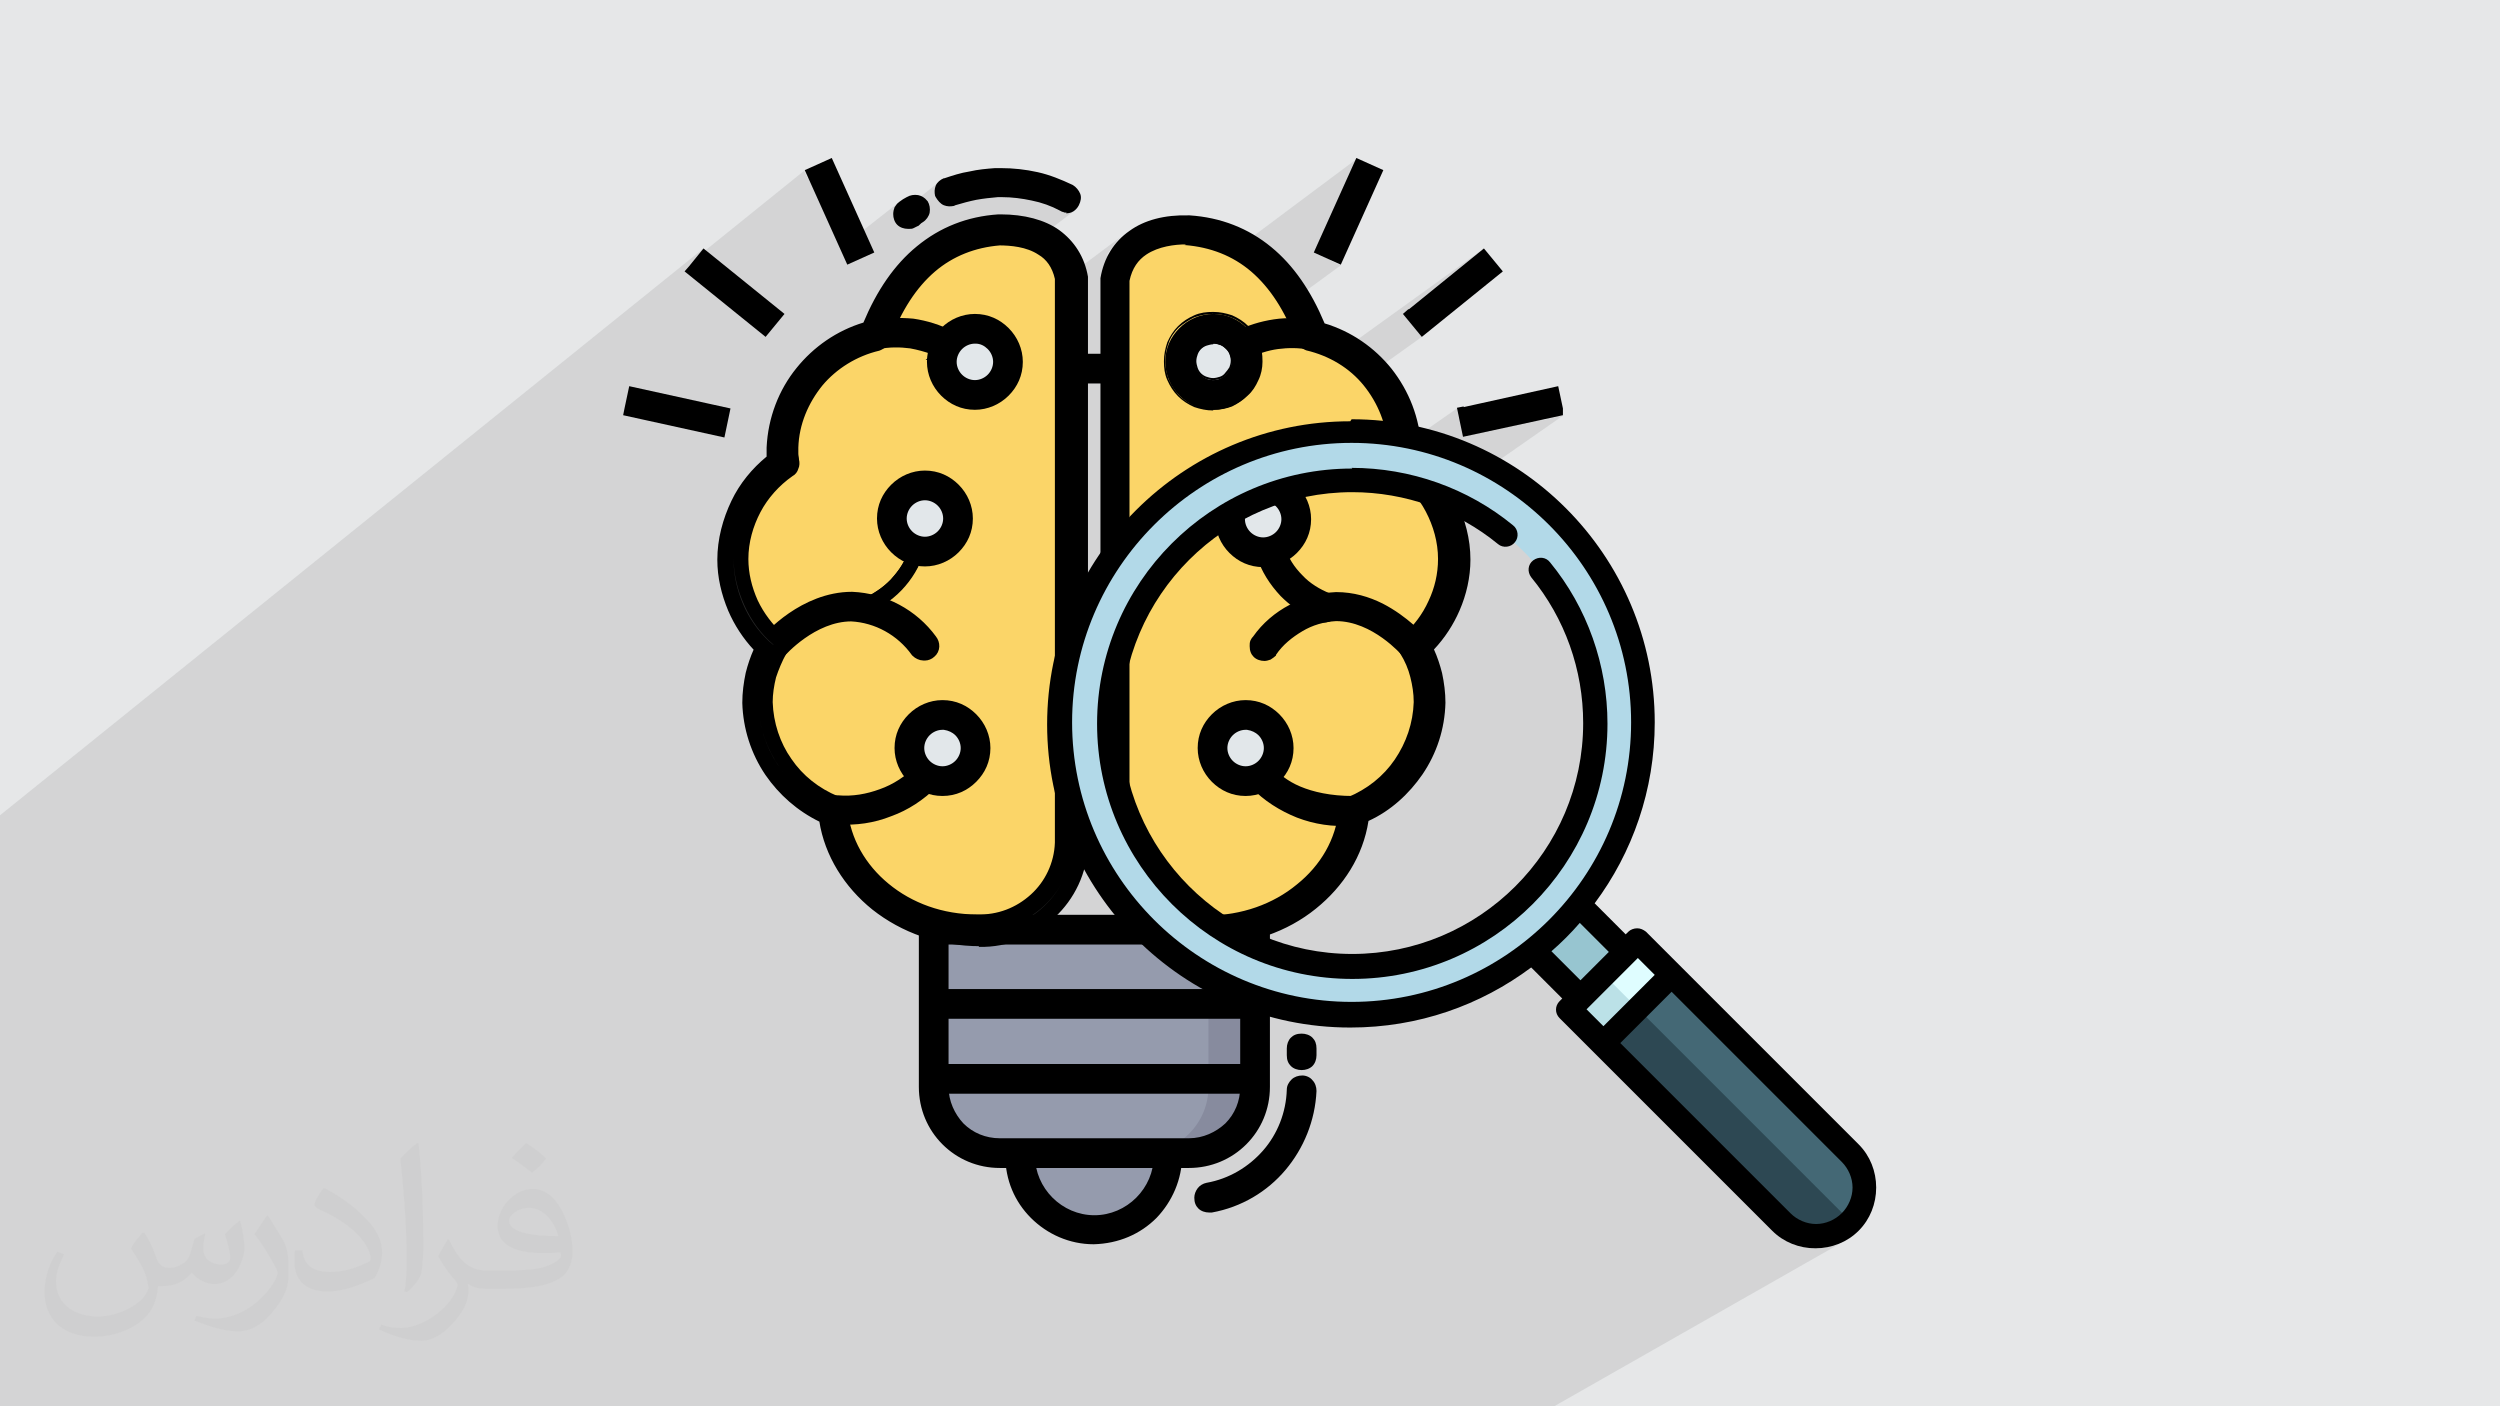 <?xml version="1.0" encoding="UTF-8"?>
<!DOCTYPE svg PUBLIC "-//W3C//DTD SVG 1.1//EN" "http://www.w3.org/Graphics/SVG/1.1/DTD/svg11.dtd">
<!-- Creator: CorelDRAW 2017 -->
<svg xmlns="http://www.w3.org/2000/svg" xml:space="preserve" width="3.703in" height="2.083in" version="1.1" style="shape-rendering:geometricPrecision; text-rendering:geometricPrecision; image-rendering:optimizeQuality; fill-rule:evenodd; clip-rule:evenodd"
viewBox="0 0 3703 2083"
 xmlns:xlink="http://www.w3.org/1999/xlink"
 enable-background="new 0 0 512 512">
 <rect x="0" y="0" width="3703" height="2083" fill="#808080" stroke="none"/>
 <defs>
  <style type="text/css">
   <![CDATA[
    .str0 {stroke:black;stroke-width:20.831}
    .str1 {stroke:black;stroke-width:3}
    .fil15 {fill:#B2D9E8}
    .fil16 {fill:black}
    .fil11 {fill:#2D4853}
    .fil12 {fill:#446875}
    .fil10 {fill:#97C5D0}
    .fil13 {fill:#BBE1E7}
    .fil14 {fill:#DFFDFF}
    .fil0 {fill:#E6E7E8}
    .fil5 {fill:black;fill-rule:nonzero}
    .fil7 {fill:#282828;fill-rule:nonzero}
    .fil4 {fill:#373435;fill-rule:nonzero}
    .fil6 {fill:#878B9E;fill-rule:nonzero}
    .fil3 {fill:#959BAD;fill-rule:nonzero}
    .fil9 {fill:#E2E7EA;fill-rule:nonzero}
    .fil8 {fill:#FBD568;fill-rule:nonzero}
    .fil2 {fill:#373435;fill-opacity:0.031}
    .fil1 {fill:#373435;fill-opacity:0.102}
   ]]>
  </style>
 </defs>
 <g id="Layer_x0020_1">
  <path class="fil0" d="M-3 0l3708 0 0 2083 -3708 0 0 -2083zm0 0z"/>
  <polygon class="fil1" points="-3,1776 -3,1774 -3,1769 -3,1765 -3,1764 -3,1759 -3,1757 -3,1757 -3,1756 -3,1755 -3,1755 -3,1750 -3,1748 -3,1747 -3,1745 -3,1741 -3,1740 -3,1739 -3,1737 -3,1737 -3,1736 -3,1735 -3,1734 -3,1734 -3,1732 -3,1730 -3,1730 -3,1727 -3,1725 -3,1725 -3,1724 -3,1723 -3,1723 -3,1717 -3,1711 -3,1711 -3,1711 -3,1708 -3,1700 -3,1699 -3,1689 -3,1688 -3,1686 -3,1686 -3,1681 -3,1681 -3,1681 -3,1681 -3,1681 -3,1680 -3,1678 -3,1677 -3,1676 -3,1676 -3,1676 -3,1675 -3,1674 -3,1674 -3,1673 -3,1672 -3,1671 -3,1671 -3,1670 -3,1668 -3,1668 -3,1668 -3,1667 -3,1666 -3,1666 -3,1664 -3,1664 -3,1663 -3,1661 -3,1660 -3,1660 -3,1657 -3,1657 -3,1656 -3,1652 -3,1652 -3,1652 -3,1652 -3,1651 -3,1650 -3,1648 -3,1646 -3,1646 -3,1646 -3,1644 -3,1642 -3,1642 -3,1641 -3,1641 -3,1640 -3,1639 -3,1639 -3,1639 -3,1638 -3,1631 -3,1629 -3,1629 -3,1628 -3,1625 -3,1625 -3,1624 -3,1624 -3,1622 -3,1618 -3,1617 -3,1612 -3,1612 -3,1610 -3,1610 -3,1608 -3,1607 -3,1606 -3,1606 -3,1603 -3,1603 -3,1603 -3,1603 -3,1602 -3,1602 -3,1602 -3,1602 -3,1602 -3,1601 -3,1598 -3,1598 -3,1596 -3,1596 -3,1594 -3,1594 -3,1593 -3,1592 -3,1591 -3,1591 -3,1590 -3,1590 -3,1589 -3,1589 -3,1588 -3,1587 -3,1587 -3,1587 -3,1587 -3,1586 -3,1585 -3,1585 -3,1585 -3,1584 -3,1584 -3,1583 -3,1583 -3,1582 -3,1582 -3,1582 -3,1582 -3,1581 -3,1580 -3,1579 -3,1579 -3,1578 -3,1577 -3,1577 -3,1576 -3,1576 -3,1575 -3,1575 -3,1574 -3,1574 -3,1573 -3,1572 -3,1571 -3,1571 -3,1570 -3,1569 -3,1565 -3,1564 -3,1563 -3,1563 -3,1560 -3,1558 -3,1557 -3,1555 -3,1553 -3,1549 -3,1548 -3,1548 -3,1548 -3,1540 -3,1540 -3,1539 -3,1539 -3,1536 -3,1534 -3,1534 -3,1530 -3,1528 -3,1527 -3,1527 -3,1527 -3,1525 -3,1523 -3,1520 -3,1517 -3,1517 -3,1517 -3,1516 -3,1516 -3,1515 -3,1515 -3,1514 -3,1513 -3,1513 -3,1512 -3,1510 -3,1509 -3,1504 -3,1504 -3,1502 -3,1501 -3,1501 -3,1500 -3,1499 -3,1497 -3,1497 -3,1496 -3,1493 -3,1492 -3,1491 -3,1491 -3,1491 -3,1490 -3,1489 -3,1489 -3,1488 -3,1486 -3,1485 -3,1484 -3,1483 -3,1483 -3,1480 -3,1479 -3,1478 -3,1478 -3,1478 -3,1478 -3,1475 -3,1473 -3,1472 -3,1470 -3,1468 -3,1467 -3,1466 -3,1466 -3,1466 -3,1466 -3,1460 -3,1455 -3,1454 -3,1453 -3,1451 -3,1450 -3,1449 -3,1447 -3,1445 -3,1443 -3,1442 -3,1433 -3,1430 -3,1430 -3,1430 -3,1429 -3,1422 -3,1417 -3,1416 -3,1415 -3,1415 -3,1409 -3,1404 -3,1403 -3,1403 -3,1403 -3,1403 -3,1403 -3,1401 -3,1397 -3,1397 -3,1395 -3,1394 -3,1394 -3,1394 -3,1393 -3,1393 -3,1392 -3,1392 -3,1392 -3,1392 -3,1386 -3,1384 -3,1383 -3,1382 -3,1381 -3,1381 -3,1381 -3,1380 -3,1380 -3,1380 -3,1380 -3,1380 -3,1380 -3,1379 -3,1379 -3,1378 -3,1378 -3,1377 -3,1377 -3,1377 -3,1377 -3,1377 -3,1372 -3,1371 -3,1371 -3,1369 -3,1366 -3,1366 -3,1365 -3,1365 -3,1365 -3,1364 -3,1363 -3,1356 -3,1354 -3,1350 -3,1349 -3,1347 -3,1339 -3,1332 -3,1315 -3,1243 -3,1239 -3,1238 -3,1235 -3,1228 -3,1224 -3,1220 -3,1218 -3,1214 -3,1210 1042,368 1031,382 1191,253 1197,265 1205,258 1226,248 1271,347 1331,300 1330,301 1329,302 1328,303 1327,304 1327,305 1326,306 1325,307 1325,308 1324,309 1324,311 1324,312 1323,313 1323,314 1323,316 1323,317 1323,319 1323,319 1338,308 1341,306 1342,305 1343,304 1344,304 1344,303 1345,302 1346,302 1347,301 1348,300 1350,299 1353,299 1354,299 1394,267 1392,269 1391,270 1390,272 1389,274 1388,276 1388,276 1387,277 1386,279 1386,281 1386,283 1386,285 1386,286 1386,287 1400,276 1401,275 1403,274 1404,274 1404,274 1404,274 1404,274 1404,274 1404,274 1404,274 1404,274 1408,272 1413,271 1417,270 1422,268 1426,267 1431,266 1435,265 1440,264 1444,263 1449,262 1453,262 1458,261 1462,260 1467,260 1471,259 1476,259 1483,259 1490,259 1497,259 1503,259 1510,260 1516,261 1523,262 1529,263 1536,264 1542,266 1549,268 1555,270 1561,272 1567,274 1573,277 1579,280 1585,283 1587,284 1589,285 1590,287 1591,289 1591,292 1591,294 1591,296 1590,298 1589,300 1588,301 1587,302 1572,313 1573,314 1573,314 1574,314 1575,314 1575,314 1576,314 1577,315 1577,315 1578,315 1579,315 1579,315 1580,315 1580,315 1581,315 1583,315 1584,314 1586,314 1587,314 1589,313 1590,312 1591,312 1592,311 1594,310 1542,350 1543,350 1547,352 1550,354 1554,356 1558,359 1561,361 1564,363 1567,366 1570,369 1572,372 1575,375 1577,378 1579,381 1581,385 1583,388 1585,392 1587,396 1588,400 1589,404 1589,404 1668,345 1664,348 1660,351 1656,355 1653,359 1650,363 1647,367 1644,371 1641,375 1639,379 1678,350 1671,355 1665,361 1676,353 1672,355 1669,358 1666,361 1663,365 1660,368 1657,372 1655,375 1652,379 1650,383 1649,385 1681,361 1684,358 1688,356 1691,354 1695,352 1699,350 1703,348 1708,346 1712,345 1717,344 1722,343 1727,342 1732,341 1737,340 1742,339 1748,339 1753,339 1759,339 1767,340 1774,340 1782,342 1789,343 1797,345 1804,347 1811,349 1818,352 1825,354 1831,357 1838,361 1840,362 2010,235 1997,261 2015,248 2036,258 1981,379 1971,386 1986,393 1919,442 1924,449 1928,457 1932,465 1935,472 1937,473 1941,473 1944,474 1948,475 1948,475 1950,475 1952,476 1954,477 1956,478 1958,479 1959,481 1961,482 1962,484 1963,486 1963,486 1964,487 1965,489 1965,491 1965,493 1966,495 1966,497 1966,499 1965,501 1965,501 1965,502 1971,504 1977,506 1984,510 1990,513 1994,515 2198,368 2087,458 2079,465 2080,467 2197,382 2211,400 2108,484 2100,490 2106,499 2036,549 2039,553 2043,558 2048,564 2052,569 2056,575 2059,581 2063,587 2066,594 2069,600 2071,607 2074,613 2076,620 2078,627 2079,634 2081,641 2081,647 2089,648 2095,649 2158,605 2161,619 2170,613 2300,584 2305,607 2305,607 2283,623 2316,615 2207,691 2208,691 2226,702 2243,713 2260,725 2277,738 2292,751 2307,766 2322,781 2335,796 2348,813 2360,830 2371,847 2382,865 2391,884 2400,903 2408,922 2414,943 2420,963 2425,984 2429,1005 2431,1027 2433,1049 2434,1071 2433,1093 2431,1115 2429,1137 2425,1158 2420,1179 2414,1199 2408,1219 2400,1239 2391,1258 2382,1277 2371,1295 2360,1312 2348,1329 2335,1345 2322,1361 2307,1376 2292,1390 2277,1404 2272,1408 2273,1409 2340,1367 2335,1372 2330,1378 2325,1383 2320,1389 2315,1394 2309,1399 2304,1404 2298,1409 2324,1435 2416,1378 2414,1379 2413,1380 2409,1384 2325,1436 2337,1448 2426,1393 2375,1443 2379,1447 2426,1418 2451,1443 2413,1481 2426,1494 2426,1494 2429,1498 2476,1469 2728,1721 2732,1725 2735,1729 2738,1733 2740,1738 2742,1743 2743,1748 2744,1753 2744,1759 2744,1764 2743,1769 2742,1775 2740,1780 2738,1784 2735,1789 2732,1793 2728,1797 2741,1810 2708,1828 2711,1828 2717,1826 2724,1823 2679,1848 2681,1848 2686,1849 2690,1849 2695,1849 2699,1848 2704,1848 2708,1847 2712,1846 2716,1845 2721,1844 2725,1842 2729,1840 2733,1838 2736,1836 2302,2083 2279,2083 2267,2083 2262,2083 2232,2083 2229,2083 2180,2083 2173,2083 2164,2083 2102,2083 1495,2083 1474,2083 1466,2083 1457,2083 1424,2083 1413,2083 1384,2083 1380,2083 1372,2083 1365,2083 1356,2083 1353,2083 1344,2083 1344,2083 1342,2083 1340,2083 1337,2083 1332,2083 1331,2083 1329,2083 1329,2083 1325,2083 1318,2083 1316,2083 1314,2083 1304,2083 1300,2083 1297,2083 1297,2083 1297,2083 1297,2083 1297,2083 1297,2083 1297,2083 1296,2083 1295,2083 1294,2083 1294,2083 1293,2083 1293,2083 1288,2083 1286,2083 1285,2083 1276,2083 1276,2083 1274,2083 1274,2083 1274,2083 1274,2083 1265,2083 1258,2083 1256,2083 1255,2083 1253,2083 1238,2083 1236,2083 1234,2083 1234,2083 1232,2083 1231,2083 1231,2083 1231,2083 1227,2083 1227,2083 1224,2083 1222,2083 1220,2083 1220,2083 1215,2083 1213,2083 1213,2083 1211,2083 1211,2083 1211,2083 1203,2083 1201,2083 1199,2083 1198,2083 1197,2083 1195,2083 1194,2083 1192,2083 1192,2083 1190,2083 1190,2083 1186,2083 1186,2083 1184,2083 1183,2083 1183,2083 1183,2083 1181,2083 1181,2083 1181,2083 1174,2083 1174,2083 1172,2083 1172,2083 1170,2083 1168,2083 1166,2083 1165,2083 1164,2083 1164,2083 1164,2083 1164,2083 1164,2083 1153,2083 1150,2083 1150,2083 1150,2083 1148,2083 1147,2083 1146,2083 1146,2083 1144,2083 1144,2083 1143,2083 1142,2083 1142,2083 1140,2083 1137,2083 1133,2083 1133,2083 1133,2083 1133,2083 1133,2083 1132,2083 1128,2083 1128,2083 1127,2083 1122,2083 1122,2083 1119,2083 1117,2083 1116,2083 1115,2083 1114,2083 1113,2083 1113,2083 1113,2083 1112,2083 1112,2083 1112,2083 1111,2083 1111,2083 1111,2083 1110,2083 1110,2083 1110,2083 1108,2083 1107,2083 1107,2083 1106,2083 1106,2083 1106,2083 1104,2083 1101,2083 1101,2083 1092,2083 1091,2083 1091,2083 1090,2083 1088,2083 1087,2083 1086,2083 1085,2083 1081,2083 1079,2083 1076,2083 1073,2083 1073,2083 1073,2083 1067,2083 1067,2083 1063,2083 1058,2083 1058,2083 1056,2083 1055,2083 1051,2083 1049,2083 1039,2083 1039,2083 976,2083 966,2083 961,2083 957,2083 954,2083 951,2083 946,2083 946,2083 935,2083 935,2083 933,2083 933,2083 929,2083 927,2083 927,2083 927,2083 926,2083 925,2083 918,2083 916,2083 916,2083 916,2083 904,2083 902,2083 902,2083 901,2083 898,2083 885,2083 876,2083 873,2083 869,2083 869,2083 848,2083 828,2083 820,2083 803,2083 802,2083 801,2083 797,2083 790,2083 787,2083 786,2083 786,2083 786,2083 785,2083 784,2083 782,2083 782,2083 781,2083 780,2083 780,2083 768,2083 765,2083 751,2083 748,2083 743,2083 737,2083 735,2083 734,2083 720,2083 714,2083 711,2083 709,2083 708,2083 707,2083 705,2083 703,2083 703,2083 698,2083 696,2083 696,2083 693,2083 693,2083 693,2083 693,2083 692,2083 692,2083 690,2083 689,2083 689,2083 689,2083 684,2083 683,2083 681,2083 679,2083 678,2083 677,2083 676,2083 675,2083 675,2083 675,2083 675,2083 675,2083 675,2083 674,2083 673,2083 673,2083 673,2083 672,2083 672,2083 672,2083 672,2083 672,2083 672,2083 668,2083 667,2083 667,2083 666,2083 663,2083 663,2083 662,2083 661,2083 660,2083 659,2083 658,2083 658,2083 658,2083 658,2083 657,2083 657,2083 655,2083 655,2083 648,2083 648,2083 645,2083 644,2083 644,2083 644,2083 639,2083 639,2083 639,2083 635,2083 611,2083 593,2083 588,2083 580,2083 577,2083 575,2083 562,2083 561,2083 560,2083 560,2083 557,2083 551,2083 523,2083 521,2083 519,2083 514,2083 510,2083 508,2083 507,2083 506,2083 505,2083 500,2083 492,2083 491,2083 489,2083 489,2083 489,2083 488,2083 487,2083 487,2083 487,2083 486,2083 484,2083 483,2083 483,2083 477,2083 476,2083 475,2083 475,2083 475,2083 474,2083 474,2083 474,2083 473,2083 473,2083 472,2083 472,2083 471,2083 471,2083 469,2083 469,2083 466,2083 466,2083 465,2083 461,2083 461,2083 459,2083 458,2083 457,2083 456,2083 456,2083 455,2083 455,2083 455,2083 454,2083 454,2083 454,2083 454,2083 453,2083 452,2083 449,2083 449,2083 447,2083 447,2083 446,2083 446,2083 442,2083 442,2083 439,2083 438,2083 438,2083 437,2083 437,2083 436,2083 436,2083 436,2083 436,2083 435,2083 435,2083 435,2083 435,2083 434,2083 434,2083 434,2083 433,2083 433,2083 432,2083 432,2083 430,2083 430,2083 429,2083 427,2083 427,2083 425,2083 421,2083 419,2083 418,2083 415,2083 414,2083 413,2083 412,2083 405,2083 404,2083 404,2083 403,2083 402,2083 401,2083 400,2083 400,2083 398,2083 398,2083 398,2083 392,2083 389,2083 389,2083 386,2083 386,2083 380,2083 380,2083 379,2083 379,2083 377,2083 375,2083 373,2083 372,2083 371,2083 371,2083 371,2083 371,2083 370,2083 370,2083 369,2083 369,2083 369,2083 368,2083 365,2083 365,2083 364,2083 361,2083 359,2083 355,2083 354,2083 354,2083 351,2083 351,2083 351,2083 349,2083 349,2083 349,2083 348,2083 345,2083 343,2083 341,2083 340,2083 339,2083 338,2083 337,2083 336,2083 336,2083 333,2083 328,2083 327,2083 326,2083 326,2083 325,2083 325,2083 325,2083 323,2083 323,2083 323,2083 323,2083 322,2083 320,2083 318,2083 316,2083 304,2083 303,2083 303,2083 286,2083 280,2083 280,2083 279,2083 279,2083 278,2083 278,2083 277,2083 275,2083 273,2083 270,2083 267,2083 267,2083 267,2083 264,2083 264,2083 263,2083 261,2083 258,2083 255,2083 254,2083 253,2083 252,2083 252,2083 251,2083 248,2083 248,2083 238,2083 238,2083 236,2083 236,2083 234,2083 234,2083 232,2083 231,2083 229,2083 221,2083 218,2083 217,2083 212,2083 212,2083 208,2083 205,2083 205,2083 203,2083 201,2083 187,2083 187,2083 171,2083 168,2083 166,2083 156,2083 143,2083 129,2083 127,2083 122,2083 121,2083 119,2083 113,2083 112,2083 111,2083 109,2083 109,2083 106,2083 106,2083 104,2083 103,2083 99,2083 97,2083 95,2083 95,2083 94,2083 94,2083 93,2083 93,2083 93,2083 92,2083 92,2083 91,2083 90,2083 89,2083 88,2083 88,2083 87,2083 85,2083 84,2083 83,2083 83,2083 83,2083 83,2083 83,2083 83,2083 82,2083 82,2083 82,2083 81,2083 81,2083 80,2083 80,2083 79,2083 79,2083 79,2083 79,2083 78,2083 78,2083 77,2083 77,2083 77,2083 77,2083 76,2083 75,2083 74,2083 74,2083 74,2083 74,2083 73,2083 72,2083 70,2083 70,2083 70,2083 68,2083 68,2083 67,2083 67,2083 67,2083 67,2083 64,2083 62,2083 62,2083 61,2083 59,2083 59,2083 57,2083 56,2083 55,2083 55,2083 55,2083 54,2083 54,2083 53,2083 53,2083 52,2083 52,2083 51,2083 50,2083 50,2083 47,2083 45,2083 45,2083 42,2083 40,2083 40,2083 39,2083 39,2083 39,2083 36,2083 36,2083 36,2083 34,2083 33,2083 33,2083 32,2083 30,2083 30,2083 26,2083 24,2083 23,2083 23,2083 21,2083 20,2083 14,2083 13,2083 12,2083 11,2083 9,2083 5,2083 4,2083 3,2083 1,2083 1,2083 -3,2083 -3,2083 -3,2083 -3,2083 -3,2083 -3,2083 -3,2083 -3,2082 -3,2082 -3,2082 -3,2082 -3,2082 -3,2081 -3,2081 -3,2081 -3,2079 -3,2078 -3,2077 -3,2077 -3,2076 -3,2076 -3,2076 -3,2075 -3,2075 -3,2075 -3,2074 -3,2072 -3,2071 -3,2071 -3,2070 -3,2070 -3,2070 -3,2070 -3,2070 -3,2070 -3,2069 -3,2069 -3,2069 -3,2069 -3,2068 -3,2068 -3,2068 -3,2068 -3,2068 -3,2068 -3,2068 -3,2068 -3,2067 -3,2067 -3,2067 -3,2066 -3,2063 -3,2063 -3,2063 -3,2062 -3,2060 -3,2060 -3,2060 -3,2059 -3,2059 -3,2058 -3,2058 -3,2058 -3,2058 -3,2056 -3,2056 -3,2053 -3,2052 -3,2050 -3,2050 -3,2049 -3,2049 -3,2048 -3,2048 -3,2048 -3,2048 -3,2047 -3,2047 -3,2047 -3,2042 -3,2039 -3,2039 -3,2038 -3,2038 -3,2037 -3,2037 -3,2036 -3,2036 -3,2026 -3,2025 -3,2024 -3,2022 -3,2014 -3,2005 -3,2003 -3,1996 -3,1992 -3,1990 -3,1986 -3,1984 -3,1975 -3,1975 -3,1974 -3,1973 -3,1973 -3,1970 -3,1970 -3,1970 -3,1967 -3,1964 -3,1963 -3,1962 -3,1961 -3,1961 -3,1950 -3,1950 -3,1947 -3,1938 -3,1938 -3,1934 -3,1934 -3,1933 -3,1933 -3,1932 -3,1932 -3,1931 -3,1931 -3,1931 -3,1930 -3,1928 -3,1924 -3,1923 -3,1923 -3,1923 -3,1921 -3,1920 -3,1920 -3,1920 -3,1920 -3,1920 -3,1919 -3,1919 -3,1918 -3,1918 -3,1917 -3,1917 -3,1917 -3,1916 -3,1916 -3,1916 -3,1916 -3,1916 -3,1915 -3,1915 -3,1912 -3,1912 -3,1911 -3,1911 -3,1910 -3,1909 -3,1908 -3,1908 -3,1907 -3,1905 -3,1904 -3,1904 -3,1903 -3,1902 -3,1902 -3,1902 -3,1902 -3,1902 -3,1901 -3,1901 -3,1901 -3,1901 -3,1901 -3,1901 -3,1901 -3,1900 -3,1900 -3,1899 -3,1899 -3,1899 -3,1898 -3,1897 -3,1897 -3,1896 -3,1896 -3,1890 -3,1888 -3,1888 -3,1887 -3,1887 -3,1885 -3,1885 -3,1884 -3,1884 -3,1882 -3,1882 -3,1882 -3,1881 -3,1881 -3,1881 -3,1881 -3,1877 -3,1876 -3,1876 -3,1876 -3,1875 -3,1874 -3,1874 -3,1873 -3,1868 -3,1867 -3,1867 -3,1866 -3,1866 -3,1866 -3,1866 -3,1866 -3,1865 -3,1865 -3,1864 -3,1863 -3,1863 -3,1862 -3,1862 -3,1862 -3,1862 -3,1862 -3,1862 -3,1862 -3,1861 -3,1860 -3,1860 -3,1857 -3,1856 -3,1856 -3,1855 -3,1854 -3,1854 -3,1854 -3,1853 -3,1853 -3,1853 -3,1852 -3,1852 -3,1851 -3,1851 -3,1850 -3,1848 -3,1848 -3,1848 -3,1848 -3,1848 -3,1848 -3,1847 -3,1847 -3,1847 -3,1846 -3,1846 -3,1845 -3,1845 -3,1844 -3,1843 -3,1842 -3,1842 -3,1842 -3,1842 -3,1842 -3,1841 -3,1841 -3,1841 -3,1840 -3,1840 -3,1840 -3,1839 -3,1838 -3,1836 -3,1836 -3,1836 -3,1836 -3,1835 -3,1835 -3,1834 -3,1834 -3,1834 -3,1834 -3,1833 -3,1832 -3,1832 -3,1832 -3,1831 -3,1831 -3,1831 -3,1831 -3,1831 -3,1831 -3,1831 -3,1831 -3,1831 -3,1830 -3,1830 -3,1830 -3,1830 -3,1830 -3,1830 -3,1830 -3,1829 -3,1829 -3,1829 -3,1829 -3,1828 -3,1828 -3,1828 -3,1827 -3,1827 -3,1827 -3,1827 -3,1827 -3,1827 -3,1825 -3,1823 -3,1823 -3,1823 -3,1822 -3,1822 -3,1821 -3,1821 -3,1821 -3,1821 -3,1821 -3,1821 -3,1821 -3,1821 -3,1820 -3,1820 -3,1820 -3,1820 -3,1819 -3,1819 -3,1819 -3,1819 -3,1819 -3,1818 -3,1818 -3,1818 -3,1817 -3,1817 -3,1817 -3,1817 -3,1815 -3,1815 -3,1814 -3,1814 -3,1814 -3,1813 -3,1813 -3,1813 -3,1813 -3,1812 -3,1812 -3,1811 -3,1811 -3,1811 -3,1810 -3,1810 -3,1810 -3,1810 -3,1810 -3,1809 -3,1808 -3,1808 -3,1807 -3,1807 -3,1806 -3,1806 -3,1806 -3,1806 -3,1805 -3,1805 -3,1805 -3,1805 -3,1803 -3,1803 -3,1801 -3,1801 -3,1800 -3,1799 -3,1798 -3,1798 -3,1798 -3,1797 -3,1796 -3,1796 -3,1796 -3,1794 -3,1791 -3,1789 -3,1789 -3,1786 -3,1786 -3,1785 -3,1785 -3,1784 -3,1784 -3,1783 -3,1782 -3,1779 -3,1777 "/>
  <path class="fil2" d="M214 1826c7,11 12,21 16,33 3,7 5,19 21,19 5,0 11,-1 17,-5 7,-3 12,-9 14,-17l6 -21 15 -8 1 1c-2,8 -3,16 -3,21 0,18 15,24 27,24 7,0 13,-3 13,-10 0,-8 -4,-23 -8,-35 7,-7 14,-14 22,-20l1 1c4,15 6,30 6,40 0,10 -4,20 -8,28 -7,14 -20,25 -36,25 -12,0 -25,-6 -34,-17l0 0c-9,11 -22,20 -43,20l-7 0c-1,14 -4,24 -9,33 -13,25 -50,42 -85,42 -49,0 -74,-28 -74,-66 0,-23 8,-45 19,-60l10 4c-7,14 -12,27 -12,40 0,35 29,52 62,52 31,0 69,-19 75,-42 -3,-25 -12,-36 -26,-59 4,-8 10,-15 17,-23l1 0 0 0 2 0zm565 -133c10,6 21,14 30,23 -6,8 -13,15 -21,21 -10,-8 -20,-15 -30,-22 7,-8 14,-15 21,-22l0 0 0 0zm5 96c-17,0 -30,11 -30,19 0,17 33,23 73,23 -5,-20 -22,-42 -43,-42l0 0zm-38 93c22,0 41,-1 55,-4 16,-4 30,-12 30,-18 0,-1 0,-3 -1,-5 -9,1 -19,1 -28,1 -29,0 -52,-7 -61,-23 -2,-5 -4,-10 -4,-16 0,-16 7,-31 19,-42 10,-9 21,-14 33,-14 21,0 37,16 48,42 6,14 11,31 11,51 0,14 -4,25 -12,34 -16,15 -45,21 -90,21l-26 0c-11,0 -19,-2 -26,-7l-1 0c0,3 1,5 1,8 0,10 -3,23 -10,33 -20,30 -42,43 -60,43 -19,0 -42,-7 -63,-17l4 -7c7,3 16,5 29,5 34,0 78,-33 84,-64 -1,-3 -3,-6 -7,-10 -10,-12 -16,-22 -22,-32 5,-10 10,-18 14,-25l2 0c14,29 28,46 57,46l26 0 0 0 -2 0zm-147 31c3,-14 3,-29 3,-43l0 -21c0,-39 -5,-96 -9,-133 7,-8 17,-17 25,-23l2 1c5,47 7,101 7,151 0,13 -1,26 -2,35 -1,12 -8,21 -22,34l-3 -1 0 0 -1 0zm-151 -62c1,18 10,33 41,33 20,0 36,-5 55,-14 3,-1 5,-3 5,-5 0,-12 -9,-27 -24,-41 -14,-13 -34,-25 -51,-32 -6,-3 -8,-5 -8,-8 0,-5 7,-16 13,-24l2 0c21,11 44,27 60,44 16,16 25,33 25,51 0,13 -4,26 -11,38 -23,11 -47,20 -70,20 -29,0 -49,-14 -49,-45 0,-3 0,-9 1,-16l10 0 0 0 1 -1zm-52 -52l18 29c7,11 13,22 13,41l0 24c0,19 -12,39 -32,60 -15,14 -29,19 -42,19 -19,0 -40,-6 -65,-16l3 -7c8,2 17,4 28,4 36,0 72,-26 89,-58 2,-4 3,-7 3,-9 0,-4 -2,-8 -4,-11 -9,-17 -19,-33 -30,-47 6,-9 12,-18 18,-27l1 0 0 0 0 0 0 -2zm0 0z"/>
  <path class="fil3" d="M1620 1821c60,0 109,-49 109,-109l0 -25 -218 0 0 24c0,60 49,109 109,109 0,0 0,0 0,0l0 0 0 1z"/>
  <path class="fil4" d="M1620 1811c27,0 52,-11 70,-29 18,-18 29,-43 29,-70l0 -14 -197 0 0 14 0 0c0,27 11,52 29,70 18,18 43,29 70,29l0 0 -1 0zm84 -14c-22,22 -51,35 -84,35l0 0c-33,0 -63,-13 -84,-35 -22,-22 -35,-51 -35,-84l0 0 0 -35 239 0 0 35c0,33 -13,63 -35,84l-1 0z"/>
  <path class="fil5" d="M1523 1699l0 13c0,54 44,98 98,98 54,0 98,-44 98,-98l0 -13 -195 0 -1 0zm97 134c-67,0 -121,-54 -121,-121l0 -36 241 0 0 36c0,67 -54,121 -121,121l0 0 1 0z"/>
  <path class="fil5" d="M1533 1710l0 2c0,24 10,46 26,62 16,16 38,26 62,26 24,0 46,-10 62,-26 16,-16 26,-38 26,-62l0 -2 -174 0 -2 0zm-21 2l0 -23 216 0 0 23c0,30 -12,57 -32,76l0 0c-20,20 -47,32 -76,32 -30,0 -57,-12 -76,-32 -20,-20 -32,-47 -32,-76l0 0zm108 131c-36,0 -69,-15 -93,-39 -24,-24 -38,-56 -38,-93l0 0 0 -46 262 0 0 46 0 0c0,36 -15,69 -38,93 -24,24 -56,38 -93,39zm-78 -53c20,20 47,32 78,32 30,0 58,-12 78,-32 20,-20 32,-48 32,-78l0 0 0 -26 -220 0 0 26 0 0c0,30 12,58 32,78l0 0z"/>
  <path class="fil3" d="M1383 1377l476 0 0 233c0,54 -44,98 -98,98l-280 0c-54,0 -98,-44 -98,-98l0 -233 0 0 0 0z"/>
  <path class="fil4" d="M1383 1367l486 0 0 243c0,30 -12,57 -32,77 -20,20 -47,32 -77,32l-280 0c-30,0 -57,-12 -77,-32 -20,-20 -32,-47 -32,-77l0 -243 10 0 2 0zm465 21l-455 0 0 222c0,24 10,46 26,62 16,16 38,26 62,26l280 0c24,0 46,-10 62,-26 16,-16 26,-38 26,-62l0 -222 -1 0z"/>
  <path class="fil6" d="M1858 1377l0 233c0,54 -44,98 -98,98l-68 0c54,0 98,-44 98,-98l0 -233 68 0z"/>
  <polygon class="fil5" points="1383,1498 1858,1498 1858,1475 1383,1475 "/>
  <path class="fil5" d="M1393 1488l455 0 0 -2 -455 0 0 2zm465 21l-486 0 0 -44 497 0 0 44 -10 0 -1 0z"/>
  <polygon class="fil5" points="1383,1609 1858,1609 1858,1586 1383,1586 "/>
  <path class="fil5" d="M1393 1599l455 0 0 -2 -455 0 0 2zm465 21l-486 0 0 -44 497 0 0 44 -10 0 -1 0z"/>
  <polygon class="fil5" points="1205,258 1226,248 1281,370 1260,379 "/>
  <path class="fil5" d="M1201 248l31 -14 63 140 -40 18 -63 -140 9 -4zm20 14l-2 1 46 102 2 -1 -46 -102z"/>
  <polygon class="fil5" points="1029,401 1043,383 1147,466 1132,484 "/>
  <path class="fil5" d="M1021 394l21 -26 120 97 -28 34 -120 -97 7 -8 0 0zm24 3l-2 2 87 71 2 -2 -87 -71z"/>
  <polygon class="fil5" points="936,607 941,584 1071,613 1066,635 "/>
  <path class="fil5" d="M925 605l7 -33 150 33 -9 43 -150 -33 2 -10zm23 -8l-1 2 110 24 1 -2 -110 -24z"/>
  <polygon class="fil5" points="1960,370 2015,248 2036,258 1981,379 "/>
  <path class="fil5" d="M1950 365l59 -131 40 18 -63 140 -40 -18 4 -9zm69 -103l-46 102 2 1 46 -102 -2 -1z"/>
  <polygon class="fil5" points="2093,466 2197,382 2211,400 2108,484 "/>
  <path class="fil5" d="M2087 458l111 -90 28 34 -120 97 -28 -34 8 -7 1 0zm108 -61l-87 71 2 2 87 -71 -2 -2z"/>
  <polygon class="fil5" points="2170,613 2300,584 2305,607 2305,607 2175,635 "/>
  <path class="fil5" d="M2168 603l140 -31 7 33 0 2 0 8 -148 32 -9 -43 10 -2 0 1zm124 -6l-110 24 1 2 110 -24 -1 -2z"/>
  <polygon class="fil5" points="1582,1243 1680,1243 1680,1220 1582,1220 "/>
  <path class="fil7" d="M1592 1233l77 0 0 -2 -77 0 0 2zm87 21l-108 0 0 -44 119 0 0 44 -10 0 -1 0z"/>
  <polygon class="fil5" points="1582,558 1680,558 1680,534 1582,534 "/>
  <path class="fil5" d="M1592 547l77 0 0 -2 -77 0 0 2zm87 21l-108 0 0 -44 119 0 0 44 -10 0 -1 0z"/>
  <path class="fil8" d="M1944 496c78,18 134,86 138,166 0,8 -1,15 -2,23 46,33 74,86 75,142 0,49 -22,96 -59,129 15,25 23,54 23,84 -2,71 -46,135 -112,161 -9,99 -102,177 -215,177l-2 0c-73,1 -134,-56 -137,-130l0 -836c9,-50 52,-73 108,-73 111,8 161,95 184,156l0 0 -1 1z"/>
  <path class="fil4" d="M1951 487c39,10 73,32 97,62 26,31 41,70 43,113l0 0c0,4 0,9 0,13 0,2 0,4 -1,6 22,17 40,38 52,62 14,26 21,55 21,85l0 0c0,26 -6,52 -17,75 -10,21 -23,40 -40,56 6,11 11,23 14,35 4,15 6,30 6,46l0 0c-1,38 -13,73 -34,103 -20,28 -47,51 -79,65 -6,50 -33,95 -72,127 -40,33 -94,53 -153,53l-2 0c-39,1 -76,-14 -102,-40 -27,-25 -44,-60 -45,-100l0 0 0 -836 0 -2c5,-27 19,-47 39,-61 21,-14 48,-21 80,-20l1 0c59,4 101,29 132,61 29,30 47,66 59,97l1 0zm81 75c-23,-28 -55,-48 -91,-56l-5 -1 -2 -5c-11,-30 -29,-65 -57,-95 -28,-29 -66,-51 -118,-55 -27,0 -50,5 -68,17 -15,10 -26,26 -30,46l0 835c1,34 16,64 39,85 23,22 54,35 88,34l2 0c54,0 103,-18 140,-49 37,-30 61,-72 65,-119l1 -6 6 -2c31,-12 57,-33 76,-60 18,-26 29,-58 30,-92 0,-14 -2,-27 -5,-40 -4,-13 -9,-26 -16,-38l-4 -7 6 -6c18,-15 31,-34 41,-54l0 0c9,-21 15,-43 15,-66 0,-27 -7,-52 -19,-75 -12,-23 -30,-43 -51,-59l-6 -4 1 -7c1,-3 1,-7 2,-10 0,-3 0,-7 0,-10 -2,-38 -16,-73 -39,-100l-1 -1z"/>
  <path class="fil5" d="M1873 968c-6,0 -12,-5 -12,-12 0,-3 1,-5 3,-8 27,-37 70,-60 116,-62 70,0 122,60 124,62 4,5 3,12 -2,16 -5,4 -12,3 -16,-1 0,-1 -47,-54 -106,-54l0 0c-39,2 -75,22 -98,54 -2,3 -5,4 -9,4l0 1z"/>
  <path class="fil5" d="M1873 979c-6,0 -12,-2 -16,-6 -4,-4 -6,-9 -6,-16 0,-3 0,-5 1,-8 1,-2 2,-4 4,-6 14,-20 33,-36 54,-47 21,-11 45,-18 69,-19l0 0c26,0 49,7 69,17 37,19 62,47 63,49l0 0c4,5 5,11 5,16 -1,6 -3,11 -8,15 -5,4 -10,5 -16,5 -5,0 -10,-3 -14,-7l-1 -1c-1,-1 -44,-51 -98,-51l0 0c-18,1 -35,6 -50,15 -15,9 -29,20 -39,35l0 1c-2,2 -5,4 -8,6 -3,1 -6,2 -9,2l0 0zm-1 -21c0,0 1,0 1,0l1 0 0 0c12,-17 28,-31 46,-41 18,-10 38,-16 59,-17l1 0c61,0 108,51 114,57l0 1c0,0 0,0 1,0 0,0 1,0 1,0 0,0 0,0 0,-1 0,0 0,-1 0,-1 -2,-2 -23,-27 -57,-44 -17,-9 -37,-15 -59,-15 -21,1 -42,7 -60,17 -18,10 -35,24 -47,41l0 1 0 0 0 0c0,0 0,1 0,1l-1 1z"/>
  <path class="fil5" d="M1963 911c-1,0 -3,0 -4,-1 -42,-15 -75,-49 -88,-92 -2,-6 2,-13 8,-14 6,-2 13,2 14,8 12,35 39,63 73,76 6,2 9,9 7,15 -2,5 -6,8 -11,8l0 0 1 0z"/>
  <path class="fil5" d="M1963 901l0 0c0,0 1,0 1,0 0,0 0,0 0,-1 0,0 0,-1 0,-1 0,0 0,-1 -1,-1l0 0c-19,-7 -35,-18 -49,-32 -14,-14 -24,-31 -31,-50l0 -1c0,0 0,-1 -1,-1 0,0 -1,0 -1,0 0,0 -1,0 -1,1 0,0 0,0 0,1 6,20 17,37 31,52 14,15 31,26 51,33l0 0 1 0zm-19 15c-18,-8 -34,-20 -47,-33 -16,-17 -29,-37 -36,-60l0 -1c-2,-6 -1,-12 2,-17 3,-5 8,-9 13,-10 6,-2 12,-1 17,2 5,3 8,7 10,13 5,16 14,30 26,42 11,12 26,21 41,27 6,2 10,6 12,11 2,3 2,7 2,11l3 0 -4 4c0,1 0,2 -1,2 -2,4 -4,8 -8,11 -4,3 -8,4 -13,4l-25 0 6 -6 2 0z"/>
  <path class="fil5" d="M1838 522c-6,0 -12,-5 -12,-12 0,-4 2,-8 6,-10 35,-18 75,-24 114,-15 6,2 10,8 8,14 -2,6 -8,10 -14,8 -33,-7 -67,-2 -97,14 -2,1 -3,1 -5,1l0 0 0 0z"/>
  <path class="fil5" d="M1838 533c-6,0 -12,-2 -16,-6 -4,-4 -6,-9 -6,-16 0,-4 1,-8 3,-11 2,-3 5,-6 9,-8 19,-10 39,-16 59,-19 20,-3 41,-2 61,2l0 0 2 0c6,2 10,6 13,11l0 0c2,4 3,10 2,15l0 0 0 2c-2,6 -6,10 -10,13 -5,3 -11,4 -16,2 -15,-3 -31,-3 -46,-1 -15,2 -30,7 -44,14l0 0c-2,1 -3,1 -5,2 -2,0 -3,1 -5,1l0 0 -1 -1zm-1 -21c0,0 1,0 1,0l0 0 0 0c16,-8 33,-14 51,-16 18,-2 35,-2 53,2l1 0c0,0 1,0 1,0 0,0 0,0 0,0l0 0c0,0 0,-1 0,-1 0,0 0,0 0,0 -18,-4 -36,-5 -54,-2 -18,2 -36,8 -52,17l0 0c0,0 0,0 0,0 0,0 0,0 0,1 0,0 0,1 0,1l-1 -2z"/>
  <path class="fil5" d="M2001 1213c-52,3 -104,-16 -141,-54 -4,-5 -4,-12 1,-16 5,-4 12,-4 16,1 20,21 57,47 127,46l0 0c6,0 12,5 12,12 0,6 -5,12 -12,12l-4 0 1 -1z"/>
  <path class="fil5" d="M2002 1223c-28,2 -55,-2 -81,-12 -25,-10 -49,-25 -68,-45l0 0c-4,-4 -6,-10 -6,-16 0,-5 3,-11 7,-15l0 0c4,-4 10,-6 16,-6 5,0 11,3 15,7l0 0c9,10 22,21 41,29 19,8 45,14 78,14l0 0 0 0c6,0 12,2 16,6 4,4 7,9 7,16l0 0 0 0c0,6 -2,12 -6,16 -4,4 -9,6 -16,7l0 0 0 0 -3 0 0 -1zm-73 -32c23,9 47,12 72,11l4 0 0 0 0 0c0,0 1,0 1,0 0,0 0,-1 0,-1l0 0 0 0c0,0 0,-1 0,-1 0,0 -1,0 -1,0l0 0 0 0c-36,1 -65,-6 -87,-15 -22,-10 -37,-22 -48,-34l0 0c0,0 -1,0 -1,0 0,0 -1,0 -1,0l0 0c0,0 0,1 0,1 0,0 0,1 0,1 17,18 38,31 61,40l0 -2z"/>
  <path class="fil9" d="M1797 487c27,0 49,22 49,49 0,27 -22,49 -49,49 -27,0 -49,-22 -49,-49 0,-27 22,-49 49,-49z"/>
  <path class="fil4" d="M1797 476c16,0 31,7 42,17 11,11 17,26 17,42 0,16 -7,31 -17,42 -11,11 -26,17 -42,17 -16,0 -31,-7 -42,-17 -11,-11 -17,-26 -17,-42 0,-16 7,-31 17,-42 11,-11 26,-17 42,-17zm27 32c-7,-7 -17,-11 -27,-11 -11,0 -20,4 -27,11 -7,7 -11,17 -11,27 0,11 4,20 11,27 7,7 17,11 27,11 11,0 20,-4 27,-11 7,-7 11,-17 11,-27 0,-11 -4,-20 -11,-27z"/>
  <path class="fil5" d="M1797 498c-21,0 -37,17 -37,37 0,21 17,37 37,37 21,0 37,-17 37,-37l0 0c0,-21 -17,-37 -37,-37l0 0zm0 98c-33,0 -60,-27 -60,-60 0,-33 27,-60 60,-60 33,0 60,27 60,60 0,0 0,0 0,0 0,33 -27,60 -60,60z"/>
  <path class="fil5" d="M1797 509c-7,0 -14,3 -19,8 -5,5 -8,12 -8,19 0,7 3,14 8,19l0 0c5,5 12,8 19,8 7,0 14,-3 19,-8 5,-5 8,-12 8,-19 0,-7 -3,-14 -8,-19 -4,-5 -10,-7 -17,-8l-2 0zm-34 -7c6,-6 14,-11 23,-13l0 -1 10 0c13,0 25,5 34,14 9,9 14,21 14,34 0,13 -5,25 -14,34 -9,9 -21,14 -34,14 -13,0 -25,-5 -34,-14l0 0c-9,-9 -14,-21 -14,-34 0,-13 5,-25 14,-34l0 0 1 0zm34 105c-20,0 -37,-8 -50,-21 -13,-13 -21,-31 -21,-50 0,-20 8,-37 21,-50l0 0c13,-13 31,-21 50,-21 20,0 37,8 50,21l0 0c13,13 21,31 21,50l0 0c0,20 -8,37 -21,50 -13,13 -31,21 -50,21l0 0zm-35 -36c9,9 22,15 35,15l0 0c14,0 26,-6 35,-15 9,-9 15,-22 15,-35l0 0c0,-14 -6,-26 -15,-35 -9,-9 -22,-15 -35,-15 -14,0 -26,6 -35,15 -9,9 -15,22 -15,35 0,14 6,26 15,35z"/>
  <path class="fil5" d="M1797 510c-3,0 -7,1 -10,2 -3,1 -6,3 -8,5 -2,2 -4,5 -5,8 -1,3 -2,6 -2,10 0,3 1,7 2,10 1,3 3,6 5,8l0 0c2,2 5,4 8,5 3,1 6,2 10,2 3,0 7,-1 10,-2 3,-1 6,-3 8,-6 2,-2 4,-5 6,-8 1,-3 2,-6 2,-10 0,-3 -1,-7 -2,-10 -1,-3 -3,-6 -6,-8 -2,-2 -5,-4 -7,-5 -3,-1 -6,-2 -9,-2l-2 0 0 1zm-11 -1c3,-1 7,-2 11,-2l2 0c3,0 7,1 10,2 3,1 6,3 8,6 3,3 5,6 6,9 1,3 2,7 2,11 0,4 -1,8 -2,11 -1,3 -4,7 -6,9 -3,3 -6,5 -9,6 -3,1 -7,2 -11,2 -4,0 -8,-1 -11,-2 -3,-1 -7,-4 -9,-6l0 0c-3,-3 -5,-6 -6,-9 -1,-3 -2,-7 -2,-11 0,-4 1,-8 2,-11 1,-3 4,-7 6,-9 3,-3 6,-5 9,-6zm-11 -14c-4,2 -7,5 -10,8l0 0c-4,4 -8,9 -10,15 -2,5 -3,11 -3,18 0,6 1,12 3,18 2,6 6,11 10,15l0 0c4,4 9,8 15,10 5,2 11,3 18,3 6,0 12,-1 18,-4 6,-2 11,-6 15,-10 4,-4 8,-9 10,-15 2,-5 3,-11 3,-18 0,-6 -1,-12 -4,-18 -2,-6 -6,-11 -10,-15 -4,-4 -9,-8 -15,-10 -5,-2 -11,-4 -18,-4l-9 0 0 1 -1 0c-4,1 -8,3 -12,5l0 1zm22 113c-10,0 -19,-2 -28,-5 -9,-4 -17,-9 -24,-16 -7,-7 -12,-15 -16,-24 -4,-9 -5,-18 -5,-28 0,-10 2,-19 5,-28 4,-9 9,-17 16,-24l0 0c7,-7 15,-12 24,-16 9,-4 18,-5 28,-5 10,0 19,2 28,5 9,4 17,9 24,16l0 0c7,7 12,15 16,24 4,9 5,18 5,28l0 1 0 0c0,9 -2,19 -6,27 -4,9 -9,17 -16,23 -7,7 -15,12 -23,16 -8,3 -17,5 -26,5l0 0 -2 0 0 1zm-27 -8c8,3 16,5 25,5l2 0c9,0 18,-2 27,-5 8,-4 16,-9 22,-15 6,-6 12,-14 15,-23 3,-8 5,-17 5,-27l0 -1c0,-9 -2,-18 -5,-26 -4,-8 -9,-16 -15,-23l0 0c-6,-6 -14,-12 -23,-15 -8,-3 -17,-5 -27,-5 -9,0 -18,2 -27,5 -8,4 -16,9 -23,15l0 0c-6,6 -12,14 -15,23 -3,8 -5,17 -5,27 0,9 2,18 5,27 4,8 9,16 15,23 6,6 14,12 23,15l1 0zm7 -16c-6,-3 -12,-6 -17,-11 -5,-5 -9,-10 -11,-17 -3,-6 -4,-13 -4,-20 0,-7 1,-14 4,-20 3,-6 6,-12 11,-17 5,-5 10,-9 17,-11 6,-3 13,-4 20,-4 7,0 14,1 20,4 6,3 12,6 17,11 5,5 9,10 11,17 2,6 4,12 4,18l0 0 0 2c0,7 -1,14 -4,20 -3,6 -6,12 -11,17 -5,5 -10,9 -17,11 -6,3 -13,4 -20,4l-2 0 0 0c-6,0 -13,-2 -18,-4z"/>
  <path class="fil9" d="M1871 719c27,0 49,22 49,49 0,27 -22,49 -49,49 -27,0 -49,-22 -49,-49 0,-27 22,-49 49,-49z"/>
  <path class="fil4" d="M1871 709c16,0 31,7 42,17 11,11 17,26 17,42 0,16 -7,31 -17,42 -11,11 -26,17 -42,17 -16,0 -31,-7 -42,-17 -11,-11 -17,-26 -17,-42 0,-16 7,-31 17,-42 11,-11 26,-17 42,-17zm27 32c-7,-7 -17,-11 -27,-11 -11,0 -20,4 -27,11 -7,7 -11,17 -11,27 0,11 4,20 11,27 7,7 17,11 27,11 11,0 20,-4 27,-11 7,-7 11,-17 11,-27 0,-11 -4,-20 -11,-27z"/>
  <path class="fil5" d="M1871 731c-21,0 -37,17 -37,37 0,21 17,37 37,37 21,0 37,-17 37,-37 0,-21 -17,-37 -37,-37 0,0 0,0 0,0zm0 98c-33,0 -60,-27 -60,-61 0,-33 27,-60 61,-60 33,0 60,27 60,61 0,33 -27,60 -61,60z"/>
  <path class="fil5" d="M1871 742l0 0c-7,0 -14,3 -19,8 -5,5 -8,12 -8,19l0 0 0 0c0,7 3,14 8,19 5,5 12,8 19,8 7,0 14,-3 19,-8 5,-5 8,-12 8,-19l0 0c0,-7 -3,-14 -8,-19 -5,-5 -11,-8 -19,-8l0 0zm0 -21l0 0 0 0c13,0 25,5 34,14 9,9 14,21 14,34l0 0c0,13 -5,25 -14,34 -9,9 -21,14 -34,14 -13,0 -25,-5 -34,-14 -9,-9 -14,-21 -14,-34l0 0 0 0c0,-13 5,-25 14,-34 9,-9 21,-14 34,-14zm0 119l0 0c-20,0 -37,-8 -50,-21 -13,-13 -21,-31 -21,-50l0 0 0 0c0,-20 8,-37 21,-50 13,-13 31,-21 50,-21 20,0 37,8 50,21 13,13 21,31 21,50 0,20 -8,37 -21,50 -13,13 -31,21 -50,21zm0 -21l0 0c14,0 26,-6 35,-15 9,-9 15,-22 15,-35 0,-14 -6,-26 -15,-35 -9,-9 -22,-15 -35,-15 -14,0 -26,6 -35,15 -9,9 -15,22 -15,35l0 0 0 0c0,14 6,26 15,35 9,9 22,15 35,15z"/>
  <path class="fil9" d="M1845 1059c27,0 49,22 49,49 0,27 -22,49 -49,49 -27,0 -49,-22 -49,-49 0,-27 22,-49 49,-49z"/>
  <path class="fil4" d="M1845 1049c16,0 31,7 42,17 11,11 17,26 17,42 0,16 -7,31 -17,42l0 0c-11,11 -26,17 -42,17 -16,0 -31,-7 -42,-17 -11,-11 -17,-26 -17,-42 0,-16 7,-31 17,-42 11,-11 26,-17 42,-17zm27 32c-7,-7 -17,-11 -27,-11 -11,0 -20,4 -27,11 -7,7 -11,17 -11,27 0,11 4,20 11,27 7,7 17,11 27,11 11,0 20,-4 27,-11l0 0c7,-7 11,-17 11,-27 0,-11 -4,-20 -11,-27z"/>
  <path class="fil5" d="M1845 1071c-21,0 -37,17 -37,37 0,21 17,37 37,37 21,0 37,-17 37,-37 0,0 0,0 0,0 0,-21 -17,-37 -37,-37l0 0zm0 98c-33,0 -61,-27 -61,-60 0,-33 27,-61 60,-61 33,0 61,27 61,60 0,0 0,0 0,0 0,33 -27,60 -60,60l0 1z"/>
  <path class="fil5" d="M1845 1081l0 0c-7,0 -14,3 -19,8 -5,5 -8,12 -8,19l0 0 0 0c0,7 3,14 8,19 5,5 12,8 19,8l0 0 0 0c7,0 14,-3 19,-8 5,-5 8,-12 8,-19 0,0 0,0 0,0 0,-7 -3,-14 -8,-19 -4,-4 -10,-7 -17,-8l-2 0zm0 -21c13,0 25,5 34,14 9,9 14,21 14,34 0,0 0,0 0,0 0,13 -5,25 -14,34 -9,9 -21,14 -34,14l0 0 0 0c-13,0 -25,-5 -34,-14 -9,-9 -14,-21 -14,-34l0 0 0 0c0,-13 5,-25 14,-34 6,-6 14,-11 23,-13l0 -1 10 0 1 0zm0 119c-20,0 -37,-8 -50,-21 -13,-13 -21,-31 -21,-50 0,-20 8,-37 21,-50 13,-13 31,-21 50,-21l0 0 0 0c20,0 37,8 50,21 13,13 21,31 21,50l0 0 0 0c0,20 -8,37 -21,50 -13,13 -31,21 -50,21zm-35 -35c9,9 22,15 35,15 14,0 26,-6 35,-15 9,-9 15,-22 15,-35l0 0 0 0c0,-14 -6,-26 -15,-35 -9,-9 -22,-15 -35,-15l0 0 0 0c-14,0 -26,6 -35,15 -9,9 -15,22 -15,35 0,14 6,26 15,35z"/>
  <path class="fil8" d="M1297 496c-78,18 -134,86 -138,166 0,8 1,15 2,23 -46,33 -74,86 -75,142 0,49 22,96 59,129 -15,25 -23,54 -23,84 2,71 46,135 112,161 9,99 102,177 215,177l2 0c73,1 134,-56 137,-130l0 -836c-9,-50 -52,-73 -108,-73 -111,8 -161,95 -184,156l1 1z"/>
  <path class="fil4" d="M1300 506c-37,9 -68,29 -91,56 -23,28 -37,62 -39,100 0,3 0,7 0,10 0,3 1,7 2,10l1 7 -6 4c-22,15 -39,36 -51,59 -12,23 -19,49 -19,75 0,23 5,46 15,66l0 0c9,21 23,39 41,54l6 6 -4 7c-7,12 -12,25 -16,38 -4,13 -5,27 -5,40 1,34 12,65 30,92 18,26 44,47 76,60l6 2 1 6c4,47 28,89 65,119 37,30 86,49 140,49l2 0c34,1 65,-12 88,-34 23,-22 38,-52 39,-85l0 -835c-4,-21 -15,-36 -30,-46 -17,-12 -41,-17 -68,-17 -53,4 -91,26 -118,55 -28,29 -46,65 -57,95l-2 5 -5 1 -1 1zm-107 43c25,-30 58,-52 97,-62 12,-31 30,-67 59,-97 31,-32 73,-57 132,-61l1 0c31,0 59,6 80,20 20,14 34,34 39,61l0 2 0 836 0 0c-2,40 -19,75 -45,100 -27,25 -63,40 -102,40l-2 0c-59,0 -113,-20 -153,-53 -39,-32 -66,-77 -72,-127 -32,-14 -60,-37 -79,-65 -21,-30 -33,-65 -34,-103l0 0c0,-16 2,-31 6,-46 3,-12 8,-24 14,-35 -17,-16 -30,-35 -40,-56 -11,-23 -17,-49 -17,-75l0 0c0,-30 8,-59 21,-85 13,-24 30,-45 52,-62 0,-2 -1,-4 -1,-6 0,-4 -1,-9 0,-13l0 0c2,-42 18,-82 43,-113l1 0z"/>
  <path class="fil5 str0" d="M1368 968c-3,0 -7,-2 -9,-4 -23,-32 -59,-52 -98,-54l0 0c-59,0 -106,54 -106,54 -4,5 -11,6 -16,1 -5,-4 -5,-11 -1,-16 2,-3 54,-62 124,-62 46,2 89,25 116,62 4,5 4,12 -1,16 -2,2 -5,3 -7,3l0 0 -2 0z"/>
  <path class="fil5" d="M1278 911c-6,0 -12,-5 -12,-12 0,-5 3,-9 8,-11 35,-13 62,-41 73,-76 2,-6 8,-10 14,-8 6,2 10,8 8,14l0 0c-14,43 -46,76 -88,92 -1,0 -3,1 -4,1l1 0z"/>
  <path class="fil5" d="M1402 522c-2,0 -4,0 -5,-1 -30,-16 -64,-20 -97,-14 -6,1 -12,-3 -14,-9 -1,-6 2,-11 7,-13 39,-8 79,-3 114,15 6,3 8,10 5,16 -2,4 -6,6 -10,6l0 0 0 0z"/>
  <path class="fil5" d="M1402 512l1 0 0 0c0,0 0,0 0,-1 0,0 0,-1 0,-1 0,0 0,-1 -1,-1l0 0c-16,-9 -34,-14 -52,-17 -18,-2 -36,-2 -53,2l0 0c0,0 0,1 0,1 0,0 0,1 1,1 0,0 1,0 1,0 18,-4 36,-4 53,-2 18,2 35,8 51,16l0 0 -1 2zm-21 13c-11,-4 -22,-7 -33,-9 -15,-2 -31,-2 -46,1l0 0c-6,1 -12,0 -16,-3 -5,-3 -8,-8 -9,-14 -1,-5 0,-10 2,-15 2,-4 6,-8 11,-10l1 0c20,-4 41,-5 62,-3 20,3 40,9 59,19 5,3 9,7 11,13 1,3 1,5 1,8l10 0 -12 9c-2,4 -5,7 -8,9 -3,2 -7,3 -11,3l-32 0 10 -8 0 0z"/>
  <path class="fil5" d="M1240 1213l-4 0c-6,0 -12,-5 -12,-12 0,-6 5,-12 12,-12l4 0c46,3 91,-13 124,-46 4,-5 12,-5 16,-1 5,4 5,12 1,16 -37,37 -88,57 -141,54l0 0 0 1z"/>
  <path class="fil5" d="M1240 1223l-4 0 0 0c-6,0 -12,-3 -16,-7 -4,-4 -6,-9 -6,-16l0 0 0 0c0,-6 3,-12 7,-16 4,-4 9,-6 16,-6l0 0 4 0c22,2 43,-2 62,-9 20,-7 38,-19 53,-34 4,-4 9,-7 15,-7 6,0 11,2 16,6l0 0c4,4 7,9 7,15 0,6 -2,11 -6,16l0 0c-20,20 -43,35 -68,44 -25,10 -52,14 -80,12l0 2zm-4 -21l4 0c25,2 49,-2 72,-11 23,-9 43,-22 61,-39 0,0 0,-1 0,-1 0,0 0,-1 0,-1l0 0c0,0 -1,0 -1,0 0,0 -1,0 -1,0l0 0c-17,17 -38,30 -61,39 -22,8 -46,12 -71,10l-4 0 0 0c0,0 -1,0 -1,0 0,0 0,0 0,1l0 0 0 0c0,0 0,1 0,1 0,0 0,0 1,0l0 0 1 1z"/>
  <path class="fil9" d="M1444 487c27,0 49,22 49,49 0,27 -22,49 -49,49 -27,0 -49,-22 -49,-49 0,-27 22,-49 49,-49z"/>
  <path class="fil4" d="M1444 476c16,0 31,7 42,17 11,11 17,26 17,42 0,16 -7,31 -17,42 -11,11 -26,17 -42,17 -16,0 -31,-7 -42,-17 -11,-11 -17,-26 -17,-42 0,-16 7,-31 17,-42 11,-11 26,-17 42,-17zm27 32c-7,-7 -17,-11 -27,-11 -11,0 -20,4 -27,11 -7,7 -11,17 -11,27 0,11 4,20 11,27 7,7 17,11 27,11 11,0 20,-4 27,-11 7,-7 11,-17 11,-27 0,-11 -4,-20 -11,-27z"/>
  <path class="fil5" d="M1444 498c-21,0 -37,17 -37,37 0,21 17,37 37,37 21,0 37,-17 37,-37 0,0 0,0 0,0 0,-21 -17,-37 -37,-37l0 0zm0 98c-33,0 -61,-27 -61,-60 0,-33 27,-61 60,-61 33,0 61,27 61,60 0,0 0,0 0,0 0,33 -27,60 -60,60l0 0 0 1z"/>
  <path class="fil5" d="M1444 509c-7,0 -14,3 -19,8 -5,5 -8,12 -8,19 0,7 3,14 8,19 5,5 12,8 19,8 7,0 14,-3 19,-8 5,-5 8,-12 8,-19l0 0 0 0c0,-7 -3,-14 -8,-19 -5,-5 -11,-8 -18,-8l-1 0zm-34 -7c6,-6 14,-11 23,-13l0 -1 10 0c13,0 25,5 34,14 9,9 14,21 14,34l0 0 0 0c0,13 -5,25 -14,34 -9,9 -21,14 -34,14 -13,0 -25,-5 -34,-14 -9,-9 -14,-21 -14,-34 0,-13 5,-25 14,-34l1 0zm34 105c-20,0 -37,-8 -50,-21 -13,-13 -21,-31 -21,-50 0,-20 8,-37 21,-50 13,-13 31,-21 50,-21l0 0 0 0c20,0 37,8 50,21 13,13 21,31 21,50 0,0 0,0 0,0 0,20 -8,37 -21,50 -13,13 -31,21 -50,21zm-35 -35c9,9 22,15 35,15 14,0 26,-6 35,-15 9,-9 15,-22 15,-35 0,0 0,0 0,0 0,-14 -6,-26 -15,-35 -9,-9 -22,-15 -35,-15l0 0 0 0c-14,0 -26,6 -35,15 -9,9 -15,22 -15,35 0,14 6,26 15,35z"/>
  <path class="fil9" d="M1370 719c27,0 49,22 49,49 0,27 -22,49 -49,49 -27,0 -49,-22 -49,-49 0,-27 22,-49 49,-49z"/>
  <path class="fil4" d="M1370 709c16,0 31,7 42,17 11,11 17,26 17,42 0,16 -7,31 -17,42 -11,11 -26,17 -42,17 -16,0 -31,-7 -42,-17 -11,-11 -17,-26 -17,-42 0,-16 7,-31 17,-42 11,-11 26,-17 42,-17zm27 32c-7,-7 -17,-11 -27,-11 -11,0 -20,4 -27,11 -7,7 -11,17 -11,27 0,11 4,20 11,27 7,7 17,11 27,11 11,0 20,-4 27,-11 7,-7 11,-17 11,-27 0,-11 -4,-20 -11,-27z"/>
  <path class="fil5" d="M1370 731c-21,0 -37,17 -37,37 0,21 17,37 37,37 21,0 37,-17 37,-37 0,0 0,0 0,0 0,-21 -17,-37 -37,-37l0 0zm0 98c-33,0 -61,-27 -61,-60 0,-33 27,-61 60,-61 33,0 61,27 61,60 0,0 0,0 0,0 0,33 -27,60 -60,60l0 1z"/>
  <path class="fil5" d="M1370 741c-7,0 -14,3 -19,8 -5,5 -8,12 -8,19 0,7 3,14 8,19 5,5 12,8 19,8 7,0 14,-3 19,-8 5,-5 8,-12 8,-19 0,0 0,0 0,0 0,-7 -3,-14 -8,-19l0 0c-5,-5 -12,-8 -19,-8zm-34 -7c9,-9 21,-14 34,-14 13,0 25,5 34,14l0 0c9,9 14,21 14,34 0,0 0,0 0,0 0,13 -5,25 -14,34 -9,9 -21,14 -34,14 -13,0 -25,-5 -34,-14 -9,-9 -14,-21 -14,-34 0,-13 5,-25 14,-34zm34 105c-20,0 -37,-8 -50,-21 -13,-13 -21,-31 -21,-50 0,-20 8,-37 21,-50 13,-13 31,-21 50,-21 20,0 37,8 50,21 13,13 21,31 21,50l0 0 0 0c0,20 -8,37 -21,50 -13,13 -31,21 -50,21zm-35 -35c9,9 22,15 35,15 14,0 26,-6 35,-15 9,-9 15,-22 15,-35l0 0 0 0c0,-14 -6,-26 -15,-35 -9,-9 -22,-15 -35,-15 -14,0 -26,6 -35,15 -9,9 -15,22 -15,35 0,14 6,26 15,35z"/>
  <path class="fil9" d="M1396 1059c27,0 49,22 49,49 0,27 -22,49 -49,49 -27,0 -49,-22 -49,-49 0,-27 22,-49 49,-49z"/>
  <path class="fil4" d="M1396 1049c16,0 31,7 42,17 11,11 17,26 17,42 0,16 -7,31 -17,42l0 0c-11,11 -26,17 -42,17 -16,0 -31,-7 -42,-17l0 0c-11,-11 -17,-26 -17,-42 0,-16 7,-31 17,-42 11,-11 26,-17 42,-17zm27 32c-7,-7 -17,-11 -27,-11 -11,0 -20,4 -27,11 -7,7 -11,17 -11,27 0,11 4,20 11,27l0 0c7,7 17,11 27,11 11,0 20,-4 27,-11l0 0c7,-7 11,-17 11,-27 0,-11 -4,-20 -11,-27z"/>
  <path class="fil5" d="M1396 1071c-21,0 -37,17 -37,37 0,21 17,37 37,37 21,0 37,-17 37,-37l0 0c0,-21 -17,-37 -37,-37l0 0zm0 98c-33,0 -60,-27 -60,-60 0,-33 27,-60 60,-60 33,0 60,27 60,60 0,0 0,0 0,0 0,33 -27,60 -60,60z"/>
  <path class="fil5" d="M1396 1081c-7,0 -14,3 -19,8 -5,5 -8,12 -8,19 0,7 3,14 8,19 5,5 12,8 19,8 7,0 14,-3 19,-8 5,-5 8,-12 8,-19l0 0c0,-7 -3,-14 -8,-19 -4,-4 -10,-7 -17,-8l-2 0zm-34 -7c6,-6 14,-11 23,-13l0 -1 10 0c13,0 25,5 34,14 9,9 14,21 14,34l0 0c0,13 -5,25 -14,34 -9,9 -21,14 -34,14 -13,0 -25,-5 -34,-14 -9,-9 -14,-21 -14,-34 0,-13 5,-25 14,-34l1 0zm34 105c-20,0 -37,-8 -50,-21 -13,-13 -21,-31 -21,-50 0,-20 8,-37 21,-50l0 0c13,-13 31,-21 50,-21 20,0 37,8 50,21 13,13 21,31 21,50l0 0c0,20 -8,37 -21,50 -13,13 -30,21 -50,21l0 0zm-35 -35c9,9 22,15 35,15l0 0c14,0 26,-6 35,-15 9,-9 15,-22 15,-35l0 0c0,-14 -6,-26 -15,-35 -9,-9 -22,-15 -35,-15 -14,0 -26,6 -35,15 -9,9 -15,22 -15,35 0,14 6,26 15,35z"/>
  <path class="fil5" d="M1791 1786c-6,0 -12,-5 -12,-12 0,-6 4,-10 10,-11 72,-14 125,-75 128,-148 0,-6 6,-11 12,-11 6,0 11,6 11,12l0 0c-3,84 -64,155 -147,170 -1,0 -1,0 -2,0l0 0 0 0z"/>
  <path class="fil5" d="M1791 1796c-6,0 -12,-2 -16,-6 -4,-4 -6,-9 -6,-16l0 0c0,-5 2,-10 5,-14 3,-4 8,-7 13,-8 34,-6 63,-24 84,-48 21,-24 34,-56 35,-90 0,-6 3,-11 7,-15 4,-4 10,-6 16,-6 6,0 12,3 15,7 4,4 6,10 6,16 -2,44 -19,85 -46,117 -27,32 -65,55 -109,63l-2 0c0,0 -1,0 -2,0l0 0 0 0zm-1 -21c0,0 1,0 1,0l0 0c0,0 0,0 0,0l0 0c0,0 0,0 0,0 39,-7 73,-28 97,-56 24,-28 40,-65 41,-104 0,0 0,-1 0,-1 0,0 -1,0 -1,0 0,0 -1,0 -1,0 0,0 0,0 0,1 -1,39 -16,75 -40,103 -24,28 -57,48 -96,55l0 0c0,0 -1,0 -1,0 0,0 0,0 0,1l0 0c0,0 0,1 0,1z"/>
  <path class="fil5" d="M1928 1574c-6,0 -12,-5 -12,-12l0 -10c0,-6 5,-12 12,-12 6,0 12,5 12,12l0 10c0,6 -5,12 -12,12z"/>
  <path class="fil5" d="M1928 1585c-6,0 -12,-2 -16,-6 -4,-4 -6,-9 -6,-16l0 -10c0,-6 2,-12 6,-16 4,-4 9,-6 16,-6 6,0 12,2 16,6 4,4 6,9 6,16l0 10c0,6 -2,12 -6,16 -4,4 -10,6 -16,6zm-1 -21c0,0 1,0 1,0 0,0 1,0 1,0 0,0 0,-1 0,-1l0 -10c0,0 0,-1 0,-1 0,0 -1,0 -1,0 0,0 -1,0 -1,0 0,0 0,0 0,1l0 10c0,0 0,1 0,1z"/>
  <path class="fil5" d="M1345 329c-6,0 -12,-5 -12,-12 0,-4 2,-7 5,-9l2 -2c3,-2 5,-4 8,-5 5,-3 13,-2 16,4 3,5 2,13 -4,16 -2,1 -4,3 -7,5l-3 2c-2,1 -4,2 -7,2l2 -1z"/>
  <path class="fil5" d="M1345 339c-6,0 -12,-2 -16,-6 -4,-4 -6,-10 -6,-16 0,-4 1,-7 2,-10 2,-3 4,-6 7,-8 4,-3 7,-5 11,-7 5,-3 11,-4 17,-3l0 0c5,1 10,4 13,8l0 0 1 1c3,5 4,11 3,17 -1,5 -5,11 -10,14l0 0c-2,1 -3,2 -5,4 -1,1 -2,2 -3,2 -2,1 -4,2 -6,3 -2,1 -4,1 -7,1l0 0 -1 0zm-1 -21c0,0 1,0 1,0l0 0 1 0 3 -2c2,-2 4,-3 7,-5 0,0 0,0 0,-1 0,0 0,-1 0,-1 0,0 0,0 -1,-1 0,0 -1,0 -1,0l-4 2c-2,1 -5,3 -6,4 0,0 0,0 0,0 0,0 0,0 0,1 0,0 0,1 0,1l0 2z"/>
  <path class="fil5" d="M1580 304c-2,0 -4,0 -5,-1 -28,-14 -59,-21 -91,-21l-6 0c-22,2 -44,6 -65,13 -6,2 -13,-1 -15,-7 -2,-6 1,-13 7,-15 0,0 0,0 1,0 23,-8 47,-13 72,-15l7 0c35,-1 71,7 102,24 6,3 8,10 5,16 -2,4 -6,6 -10,6l0 0 -2 0z"/>
  <path class="fil5" d="M1580 315c-2,0 -4,0 -5,-1 -2,0 -3,-1 -5,-2 -13,-7 -27,-12 -42,-15 -14,-3 -29,-5 -44,-5l-6 0c-11,1 -21,2 -32,4 -10,2 -21,5 -31,8l-2 1 0 0c-5,1 -10,1 -15,-1 -5,-2 -9,-7 -12,-12l-1 -2 0 0c-1,-5 -1,-10 1,-15l0 0c2,-5 7,-9 12,-11l1 0c12,-4 24,-8 37,-10 13,-3 25,-4 38,-5 3,0 5,0 8,0 19,0 37,2 55,6 18,4 35,11 52,19l0 0c5,3 9,8 11,13 2,5 1,11 -2,17 -2,4 -5,7 -8,9 -3,2 -7,3 -11,3l0 0 1 -1zm0 -21c0,0 0,0 0,0 0,0 0,0 1,0 0,0 0,0 0,0 0,0 0,-1 0,-1 0,0 0,-1 -1,-1 -15,-8 -31,-13 -47,-17 -16,-4 -33,-6 -50,-5l-7 0c-12,1 -24,2 -35,5 -12,2 -23,5 -34,9l0 0c0,0 -1,0 -1,1 0,0 0,1 0,1l0 0c0,0 0,0 1,1 0,0 1,0 1,0 0,0 2,-1 2,-1 10,-3 21,-6 32,-9 11,-2 23,-4 35,-5 2,0 5,0 7,0 17,0 33,1 49,5 16,4 32,9 47,17 0,0 0,0 0,0z"/>
  <path class="fil5" d="M1757 352c-31,0 -85,8 -95,63l0 834c3,67 59,120 126,118 107,0 197,-73 205,-167 0,-4 3,-8 7,-10 62,-25 103,-84 105,-150 0,-27 -7,-54 -21,-78 -3,-5 -2,-11 2,-14 35,-30 55,-74 55,-120 -1,-53 -27,-102 -70,-133 -4,-3 -5,-8 -4,-12 1,-7 2,-13 2,-20 -4,-75 -56,-138 -129,-155 -4,-1 -6,-4 -8,-7 -35,-93 -93,-143 -174,-149l-2 0 1 0zm33 1038c-80,2 -148,-61 -150,-141l0 -836c10,-55 54,-85 120,-84 88,6 155,61 193,158 80,22 137,93 141,176 0,6 0,12 -1,18 46,35 73,89 74,147 0,49 -21,97 -56,131 13,25 20,53 20,81 -2,73 -46,139 -113,169 -13,102 -111,181 -226,181l0 0 -2 0z"/>
  <path class="fil5" d="M1757 362c-17,0 -41,3 -59,15 -12,8 -21,20 -25,39l0 832c1,31 15,58 35,78 21,20 49,31 80,30l0 0c51,0 98,-17 133,-46 35,-28 58,-67 62,-111 0,-4 2,-8 4,-11 2,-3 5,-6 9,-7l0 0c29,-12 53,-31 70,-56 17,-25 27,-54 28,-85 0,-13 -2,-25 -5,-37 -3,-12 -8,-24 -15,-35l0 0c-3,-5 -3,-10 -3,-14 1,-5 3,-9 7,-13l0 0c16,-14 29,-31 38,-51 9,-19 14,-40 14,-62 0,-25 -7,-49 -18,-70 -11,-21 -27,-40 -48,-54l0 0c-4,-3 -6,-6 -8,-10 -1,-4 -2,-8 -1,-12 1,-3 1,-6 1,-9 0,-3 0,-6 0,-9 -2,-35 -15,-67 -36,-93 -21,-26 -51,-44 -85,-52l0 0c-3,-1 -6,-3 -9,-5 -2,-2 -4,-5 -6,-9 -17,-45 -39,-79 -67,-103 -27,-23 -60,-36 -98,-39l-1 0 3 -1zm-71 -2c23,-15 51,-18 71,-18 1,0 2,0 2,0 43,3 79,18 110,44 30,26 55,63 73,111 0,0 0,0 0,0l0 0c39,9 72,30 96,59 24,29 39,66 41,105l0 0c0,4 0,8 0,11 0,4 -1,7 -2,11l0 0c0,0 0,1 0,1 0,0 0,0 0,0 23,16 41,37 54,62 13,24 20,51 20,80l0 0c0,25 -6,49 -16,70 -10,22 -25,41 -43,58 0,0 0,0 0,1 0,0 0,1 0,1 7,13 13,26 17,40 4,14 6,28 6,43l0 0c-1,35 -13,69 -32,97 -19,28 -47,50 -80,63 0,0 0,0 0,0 0,0 0,0 0,1 -4,50 -30,94 -69,126 -39,31 -90,51 -146,51 -36,1 -70,-13 -94,-36 -25,-23 -41,-56 -42,-92l0 -834 0 -2c5,-26 18,-43 34,-54l0 1zm104 1041c-43,1 -82,-15 -111,-42 -29,-27 -48,-66 -49,-109l0 0 0 -836 0 -2c5,-30 20,-54 43,-70 22,-16 52,-24 88,-23l1 0c46,3 87,19 121,47 33,27 59,65 79,113 40,12 74,36 99,67 26,33 42,73 44,117l0 0c0,3 0,7 0,10l0 4c22,18 40,40 52,65 13,27 21,56 21,87l0 0c0,26 -6,52 -16,75 -9,21 -22,41 -38,58 5,11 9,23 12,35 3,14 5,29 5,44l0 0c-1,39 -13,75 -34,106 -20,29 -47,54 -80,69 -8,52 -37,97 -78,130 -42,34 -98,54 -158,54l-1 1zm-97 -58c25,24 60,38 97,37l0 0c55,0 106,-19 145,-50 39,-31 65,-74 71,-122l1 -6 5 -2c32,-14 58,-37 77,-64 19,-28 29,-61 30,-95 0,-13 -2,-26 -5,-39 -3,-13 -8,-25 -14,-37l-4 -7 6 -5c17,-16 30,-35 39,-56 9,-21 14,-44 14,-67 0,-27 -7,-54 -19,-78 -12,-24 -29,-45 -51,-61l-5 -4 1 -6c0,-3 1,-6 1,-8l0 0c0,-3 0,-6 0,-8 -2,-39 -16,-76 -39,-105 -23,-29 -56,-51 -94,-61l-5 -1 -2 -5c-18,-47 -44,-84 -75,-109 -31,-25 -67,-39 -109,-42 -31,0 -56,7 -75,20 -18,13 -30,31 -34,55l0 835c1,37 18,70 43,94l1 -3z"/>
  <path class="fil7" d="M1483 352l-2 0c-80,5 -138,55 -173,149 -1,3 -4,6 -8,7 -73,17 -126,80 -129,155 0,7 0,14 2,20 1,5 -1,9 -4,12 -43,31 -69,80 -70,133 0,46 21,90 55,120 4,4 5,10 2,14 -14,24 -21,50 -21,78 2,67 44,126 105,150 4,2 7,5 7,10 8,93 98,167 203,167 68,2 124,-50 127,-118l0 -836c-10,-53 -63,-61 -95,-61l0 0 1 0zm-31 1038c-117,0 -215,-79 -227,-181 -67,-30 -111,-95 -113,-169 0,-28 7,-56 20,-81 -36,-34 -56,-82 -56,-131 1,-58 28,-112 74,-147 -1,-6 -1,-12 -1,-18 3,-83 60,-154 141,-176 38,-97 104,-152 192,-158l2 0c66,0 109,30 118,82l0 838c-3,80 -69,143 -149,141l0 0 -1 0z"/>
  <path class="fil5 str1" d="M1483 362l-2 0c-37,3 -70,16 -97,39 -28,24 -50,58 -67,103 -1,3 -3,6 -6,9 -3,2 -6,4 -9,5l0 0c-34,8 -64,27 -85,52 -21,26 -35,58 -36,93 0,3 0,6 0,9 0,3 1,6 1,9 1,4 1,9 -1,13 -1,4 -4,8 -8,10l0 0c-20,14 -37,33 -48,54 -11,21 -18,45 -18,70 0,21 5,42 14,62 9,19 22,36 38,51l0 0c4,3 6,8 7,13 1,5 0,10 -3,14l0 0c-6,11 -11,23 -15,35 -3,12 -5,25 -5,37 1,31 11,61 28,85 17,25 41,44 70,56l0 0c4,2 7,4 9,7 2,3 4,7 4,11 4,44 27,83 61,111 35,29 81,46 132,46l0 0c31,1 59,-10 81,-30 21,-19 35,-47 36,-78l0 -835c-4,-18 -13,-30 -25,-37 -18,-12 -42,-14 -60,-14l4 0zm-2 -21l2 0c20,0 48,3 71,18 17,11 30,27 34,52l0 2 0 836 0 0c-2,37 -18,69 -43,92 -25,23 -58,37 -95,36 -55,0 -106,-19 -145,-51 -39,-32 -65,-76 -69,-126l0 0c0,0 0,0 0,-1 0,0 0,0 0,0 -33,-13 -60,-35 -80,-63 -19,-28 -31,-61 -32,-97l0 0c0,-15 2,-29 6,-43 4,-14 9,-27 17,-40 0,0 0,-1 0,-1 0,0 0,0 0,-1 -19,-16 -33,-36 -43,-58 -10,-22 -16,-46 -16,-70l0 0c0,-28 7,-55 20,-80 13,-24 31,-45 54,-62 0,0 0,0 0,0 0,0 0,0 0,-1l0 0c-1,-4 -1,-8 -2,-11 0,-4 0,-7 0,-11l0 0c2,-40 17,-76 41,-105 24,-29 57,-50 96,-59l0 0c0,0 0,0 0,0 18,-48 42,-85 73,-111 31,-26 67,-41 110,-44l1 0 0 -1zm-29 1059c-61,0 -116,-20 -159,-54 -41,-33 -70,-79 -78,-130 -33,-16 -60,-40 -80,-69 -21,-31 -33,-68 -34,-106l0 0c0,-15 2,-30 5,-44 3,-12 7,-24 12,-35 -16,-17 -29,-37 -38,-58 -10,-24 -16,-49 -16,-75l0 0c0,-30 8,-60 21,-87 12,-25 30,-47 52,-65l0 -4c0,-3 0,-6 0,-10l0 0c2,-44 18,-85 44,-117l0 0c25,-31 59,-55 99,-67 20,-48 46,-86 79,-113 34,-28 74,-44 120,-47l3 0c35,0 65,8 86,23 22,16 37,39 42,68l0 2 0 838c-1,43 -20,81 -49,108 -29,27 -68,44 -111,43l2 -1zm-146 -70c39,31 90,50 146,50l0 0c37,1 71,-13 96,-37 25,-24 41,-57 42,-94l0 -836c-4,-23 -16,-41 -33,-53 -18,-13 -44,-20 -75,-20l-2 0c-41,3 -78,17 -108,42 -31,25 -56,62 -74,109l-2 5 -5 1c-38,10 -70,32 -94,61 -23,29 -38,66 -39,105 0,3 0,5 0,8 0,3 0,5 1,8l1 6 -5 4c-22,17 -39,38 -51,61 -12,24 -18,50 -19,78 0,23 5,46 14,67 9,21 22,40 39,56l6 5 -4 7c-6,12 -11,24 -14,37 -3,13 -5,26 -5,39 1,35 12,68 30,95 19,28 45,50 77,64l5 2 1 6c6,48 32,91 71,122l1 2z"/>
  <path class="fil5" d="M1394 1389l0 221c0,48 39,86 86,86l280 0c48,0 86,-39 86,-86l0 -221 -453 0 1 0zm366 331l-280 0c-60,0 -110,-49 -110,-110l0 -244 499 0 0 244c0,60 -49,109 -110,110l1 0z"/>
  <path class="fil5" d="M1405 1399l0 211 0 0c0,21 9,40 22,54l0 0c14,14 33,22 54,22l0 0 280 0 0 0c21,0 40,-9 54,-22 14,-14 22,-33 22,-54l0 0 0 -211 -432 0 0 0zm-21 211l0 0 0 -232 473 0 0 232 0 0c0,27 -11,51 -28,68l0 0c-17,17 -42,28 -68,28l0 0 -280 0 0 0c-27,0 -51,-11 -68,-28l0 0c-17,-18 -28,-42 -28,-68l-1 0zm377 120l-280 0 0 0c-33,0 -63,-13 -85,-35 -22,-22 -35,-52 -35,-85l0 0 0 -255 520 0 0 255 0 0c0,33 -13,63 -35,85 -22,22 -52,35 -85,35l0 0zm-280 -21l0 0 280 0 0 0c27,0 52,-11 70,-29 18,-18 29,-43 29,-70l0 0 0 -234 -478 0 0 234 0 0c0,27 11,52 29,70 18,18 43,29 70,29l0 0z"/>
  <polygon class="fil10" points="2434,1435 2303,1304 2236,1372 2366,1503 "/>
  <path class="fil11" d="M2375 1545l265 265c28,28 74,28 102,0l-315 -383 -51 119 -1 -1z"/>
  <path class="fil12" d="M2392 1460l349 349c28,-28 28,-74 0,-102l-265 -265 -85 17 1 1z"/>
  <polygon class="fil13" points="2324,1494 2375,1443 2417,1452 2426,1494 2375,1545 "/>
  <polygon class="fil14" points="2477,1443 2426,1393 2375,1443 2426,1494 "/>
  <path class="fil15" d="M1571 1071c0,-238 193,-432 432,-432 238,0 432,193 432,432 0,238 -193,432 -432,432 -238,0 -432,-193 -432,-432zm177 -254l0 0c140,-140 368,-140 509,0 140,140 140,368 0,509l0 0c-140,140 -368,140 -508,0 -140,-140 -140,-368 0,-509l0 0 -1 0z"/>
  <path class="fil16" d="M2002 621c248,0 449,202 449,449 0,100 -33,193 -89,268l46 46 4 -4c3,-3 8,-5 13,-5 5,0 9,2 13,5l315 315c17,17 26,40 26,64 0,24 -9,47 -26,64 -17,17 -40,26 -64,26 -24,0 -47,-9 -64,-26l-315 -315c-7,-7 -7,-18 0,-25l4 -4 -46 -46c-75,56 -167,89 -268,89 -248,0 -449,-202 -449,-449 0,-248 202,-449 449,-449l0 0 2 -3zm650 1176c10,10 24,16 38,16 14,0 28,-6 38,-16 10,-10 16,-24 16,-38 0,-14 -6,-28 -16,-38l-252 -252 -76 76 252 252zm-277 -277l76 -76 -25 -25 -4 4c0,0 -68,68 -68,68 0,0 -4,4 -4,4l25 25zm-34 -68l42 -42 -43 -43c-13,15 -27,29 -42,42l43 43zm-339 32c228,0 414,-186 414,-414 0,-228 -186,-414 -414,-414 -228,0 -414,186 -414,414 0,228 186,414 414,414z"/>
  <path class="fil16" d="M2002 693c87,0 172,30 239,85 8,6 9,18 3,25 -6,8 -18,9 -25,3 -61,-50 -138,-77 -216,-77 -188,0 -342,153 -342,342 0,188 153,342 342,342 188,0 342,-153 342,-342 0,-79 -27,-155 -77,-216 -6,-8 -5,-19 3,-25 8,-6 19,-5 25,3 55,67 85,152 85,239 0,208 -169,378 -378,378 -208,0 -378,-169 -378,-378 0,-208 169,-378 378,-378l0 0 -1 -1z"/>
  <path class="fil7" d="M1277 900c0,0 1,0 1,0l0 0c19,-7 37,-19 51,-33 14,-14 25,-32 31,-52 0,0 0,-1 0,-1 0,0 0,0 -1,-1 0,0 -1,0 -1,0 0,0 0,0 -1,1l0 1c-6,19 -17,36 -31,50 -14,14 -30,25 -49,32l0 0c0,0 0,0 -1,0 0,0 0,0 0,1 0,0 0,1 0,1l1 1z"/>
  <path class="fil5" d="M1274 910c-2,-1 -3,-2 -4,-3l0 0c-1,-1 -2,-2 -2,-4 -1,-1 -1,-3 -1,-4 0,-1 0,-2 0,-3 0,-1 1,-3 2,-4l0 0c1,-1 1,-2 2,-2l0 0c1,-1 2,-1 3,-2 9,-3 17,-7 24,-12 8,-5 15,-11 21,-17 6,-7 12,-14 17,-22 5,-8 9,-16 12,-25 0,-2 1,-3 2,-4 1,-1 2,-2 3,-3 1,-1 3,-1 4,-2 1,0 3,0 4,0l0 0c2,0 3,1 4,2 1,1 2,2 3,3l0 0c1,1 1,2 1,4 0,1 0,2 0,3l0 2c-3,10 -8,20 -14,30 -6,9 -12,18 -20,26 -8,8 -16,15 -25,21 -9,6 -19,11 -29,15 -1,0 -2,1 -4,1 -1,0 -3,0 -4,-1l1 1z"/>
 </g>
</svg>
